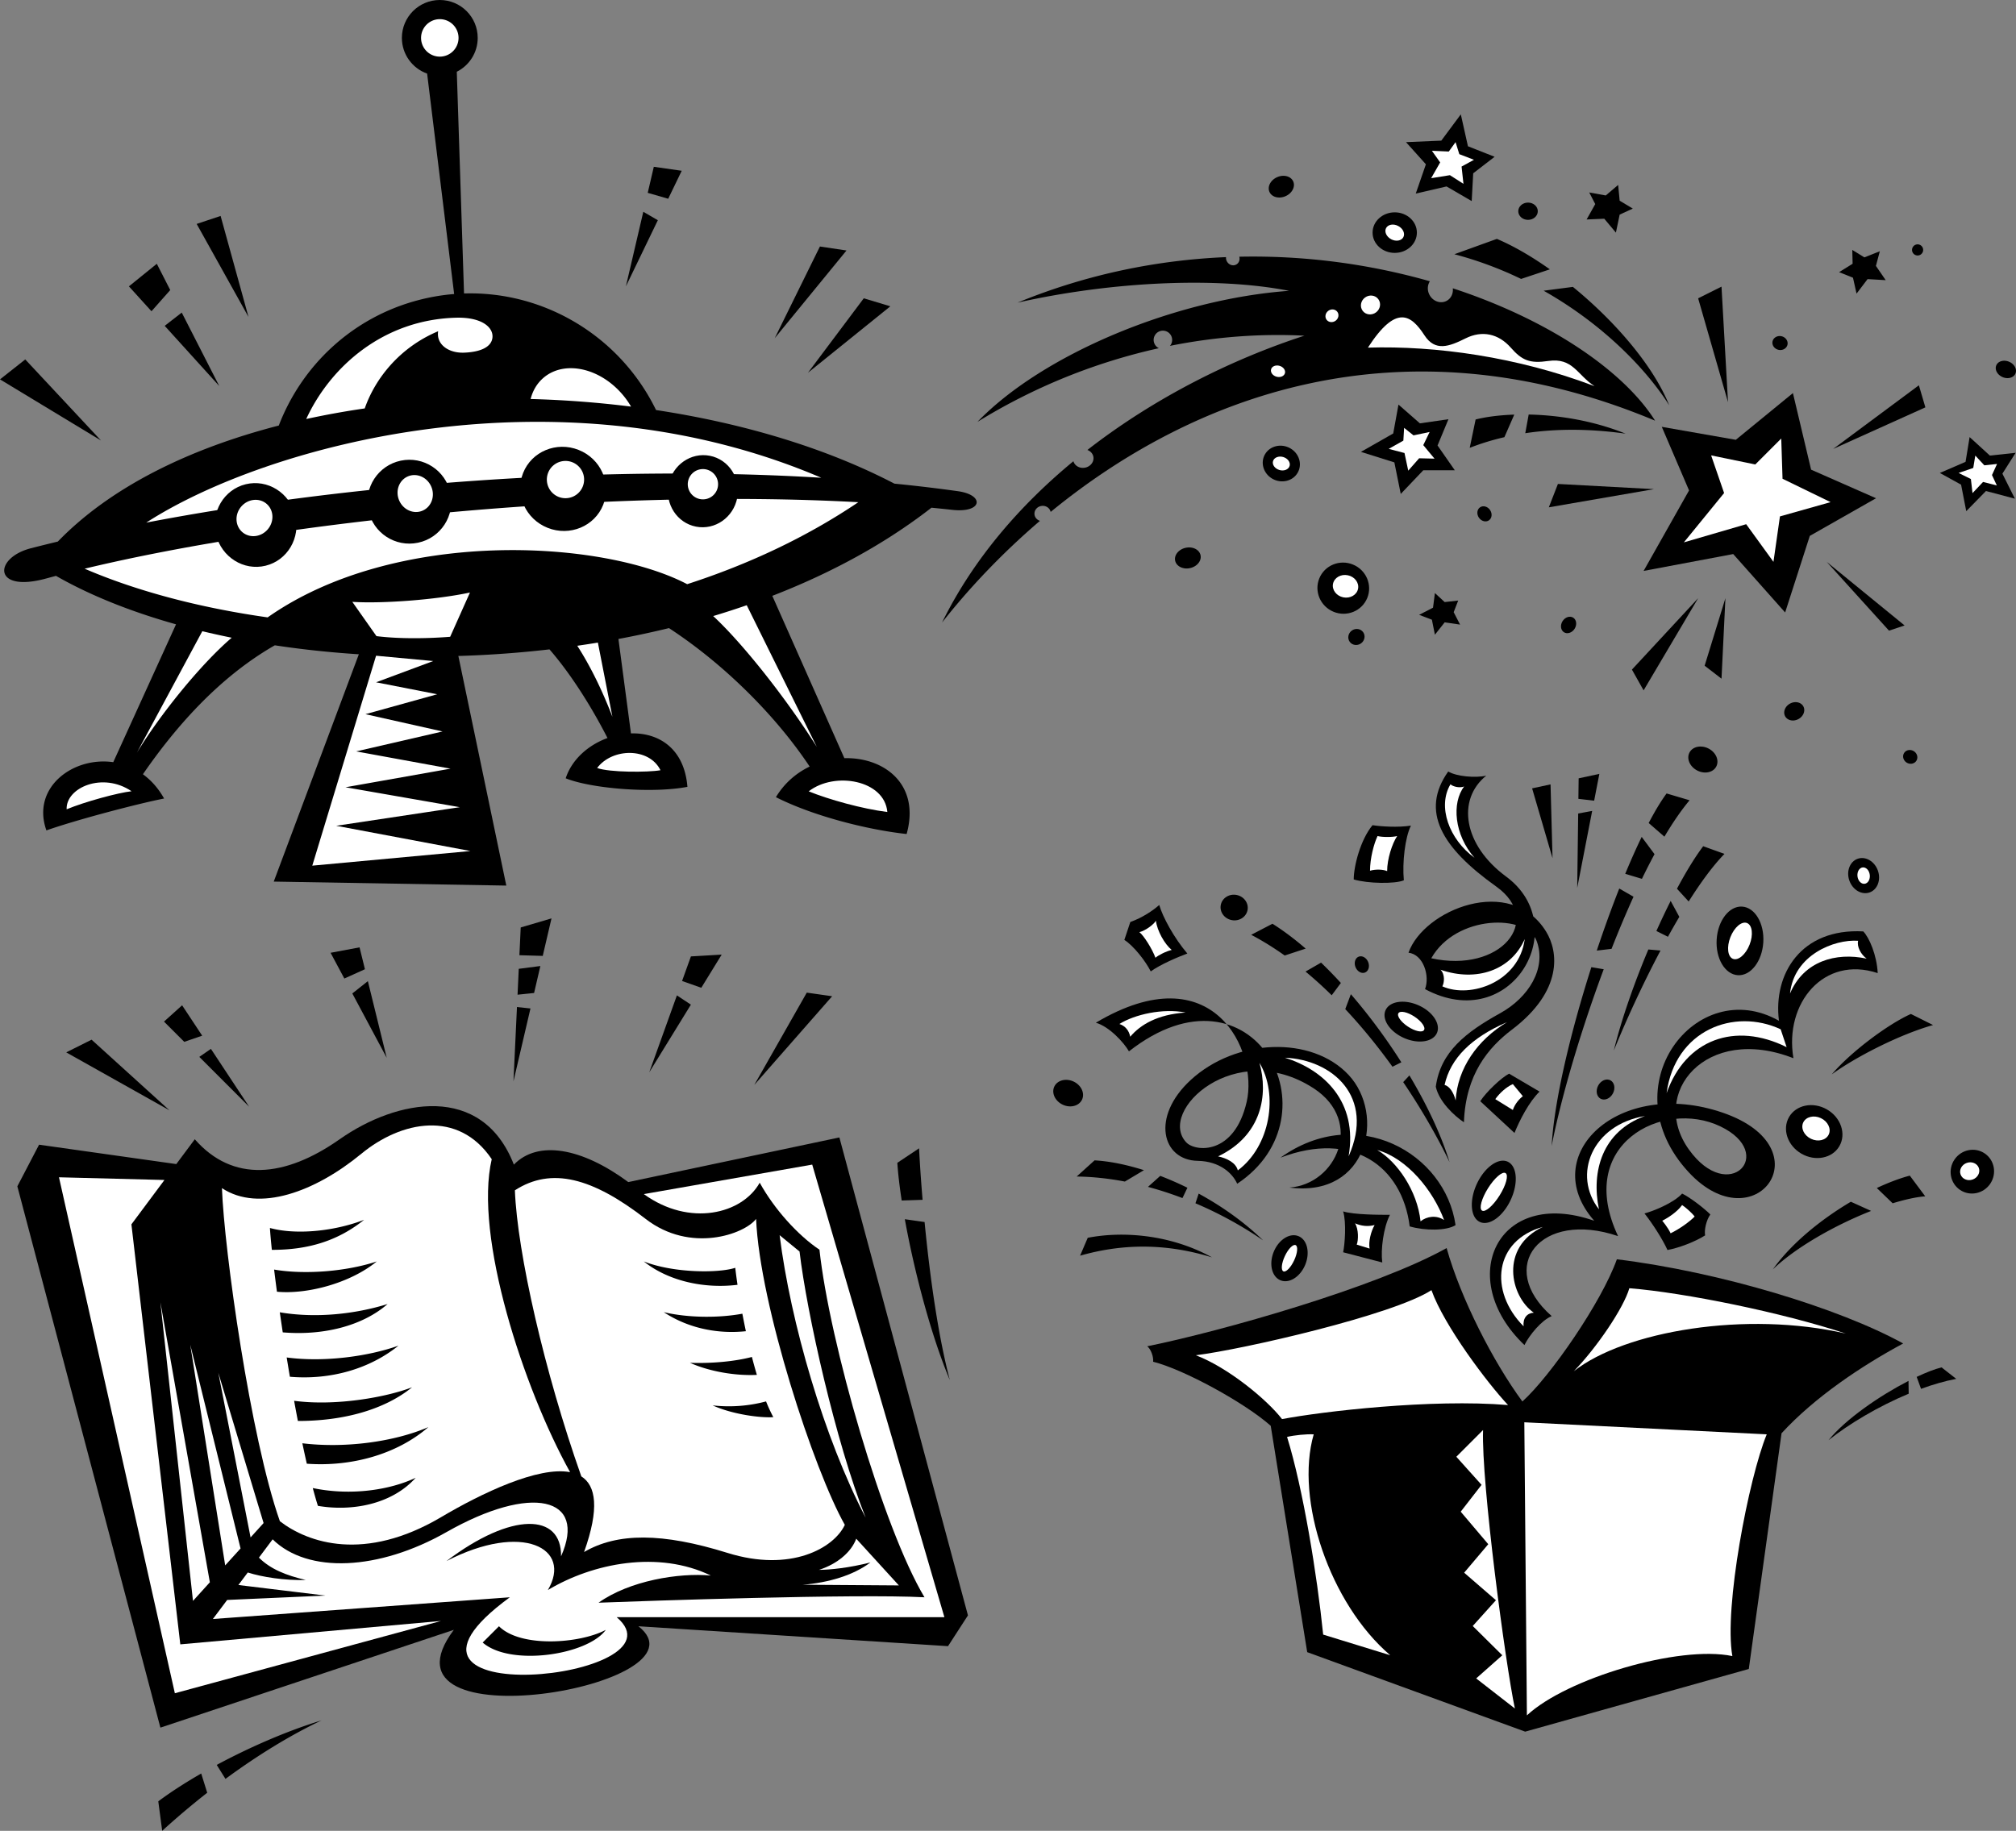 <svg xmlns="http://www.w3.org/2000/svg" width="540.108" height="490.586"><rect width="100%" height="100%" fill="#808080" stroke="none"/><path d="M389.219 77.25c.164 1.398-.473 2.773-1.719 3.402-1.629.82-3.672.055-4.559-1.71-.613-1.212-.507-2.57.137-3.575a173.313 173.313 0 0 0-51.058-6.578c.226.82-.086 1.691-.813 2.094-.863.476-1.984.11-2.496-.824a1.996 1.996 0 0 1-.246-1.16c-18.145.769-37.09 4.48-55.856 12.195 25.305-5.696 53.454-6.957 72.75-3.164-30.683 2.215-66.109 17.082-83.484 35.11a157.542 157.542 0 0 1 48.594-19.735 2.472 2.472 0 0 1-1.164-3.258 2.477 2.477 0 0 1 4.5 2.074c-.098.211-.227.39-.367.559 11.796-2.364 23.914-3.348 36.03-2.73-19.183 6.226-39.976 16.484-58.144 30.624.817.301 1.442.957 1.602 1.809.25 1.344-.762 2.66-2.258 2.937-1.414.262-2.742-.507-3.094-1.73-14.402 11.89-26.875 26.32-35.187 43.223 6.949-8.848 15.761-18.301 26.23-27.247-.789-.25-1.387-.91-1.465-1.738-.113-1.137.778-2.152 1.989-2.27 1.129-.113 2.12.598 2.343 1.614 36.848-30.192 93.114-53.223 161.93-24.45-8.281-13.187-28.144-26.933-54.195-35.472"/><path fill="#fff" d="M344.246 100.012c-.234.8-1.246 1.218-2.273.925-1.02-.292-1.664-1.183-1.434-1.984.227-.805 1.246-1.219 2.266-.926 1.023.29 1.668 1.18 1.441 1.985"/><path d="m480.344 105.328-15.305 12.524-19.828-3.477 7.305 17.043-12.176 21.566 24.004-4.52 13.914 15.653 6.61-20.523 17.741-10.086-17.394-7.656-4.871-20.524"/><path fill="#fff" d="m477.215 117.504-6.957 6.957-11.828-2.434 3.476 10.086-10.781 13.219 16.695-4.867 7.309 10.086 1.738-12.176 13.567-3.824-12.872-6.262-.347-10.785"/><path d="m461.21 76.805 1.743 30.957-8.004-27.828zm-18.085 54.265-25.742-1.39-2.438 6.261zm11.825 29.223-17.74 19.133 3.13 5.562zm7.308 0-5.567 18.09 4.52 3.476zm27.132-9.743 16.696 18.438 4.176-1.39zm1.739-30.26 22.96-17.048 1.74 5.914zm-99.762-89.645-5.23 7.042-9.457.403 5.332 5.933-2.715 7.848 8.25-1.91 6.738 3.922.402-7.446 5.735-4.425-7.145-2.817-1.91-8.55"/><path fill="#fff" d="m389.96 38.09-1.812 2.512-4.527-.2 2.215 3.118-2.414 4.226 5.027-.805 3.625 2.313-.504-4.625 3.32-1.813-3.925-1.507-1.004-3.22"/><path d="M411.992 56.598c0 1.28-1.172 2.316-2.617 2.316s-2.613-1.035-2.613-2.316c0-1.278 1.168-2.313 2.613-2.313s2.617 1.035 2.617 2.313m-32.394 5.734c0 3.004-2.66 5.434-5.934 5.434-3.281 0-5.937-2.43-5.937-5.434 0-3 2.656-5.434 5.937-5.434 3.274 0 5.934 2.434 5.934 5.434"/><path fill="#fff" d="M375.98 63.543c-.511.984-1.968 1.242-3.246.578-1.28-.668-1.906-2.008-1.394-2.996.515-.984 1.969-1.242 3.25-.574 1.281.664 1.906 2.004 1.39 2.992"/><path d="m430.2 52.375-4.427-.805 1.61 3.117-2.313 4.125 4.73-.203 3.118 3.723 1.008-4.828 3.52-1.61-3.52-2.113-.406-4.226-3.32 2.82m-49.798 61.066-5.734-5.03-1.41 7.745-8.653 4.93 8.957 2.816 1.711 8.453 6.036-6.34h8.449l-4.625-6.64 2.918-7.04-7.649 1.106"/><path fill="#fff" d="m378.691 116.66-2.515-2.012-.2 3.418-3.925 2.215 4.226 1.106 1.008 4.73 2.918-3.32 4.121.101-3.015-3.625 1.707-3.52-4.325.907"/><path d="M347.852 126.3c-1.09 2.376-4.016 3.36-6.543 2.204-2.524-1.156-3.692-4.02-2.602-6.395 1.09-2.375 4.016-3.359 6.543-2.203 2.523 1.156 3.691 4.02 2.602 6.395"/><path fill="#fff" d="M345.5 124.855c-.285.961-1.504 1.45-2.73 1.086-1.227-.359-1.993-1.43-1.711-2.39.285-.957 1.507-1.446 2.734-1.086 1.223.363 1.988 1.433 1.707 2.39"/><path d="M366.3 160.238c-1.429 3.496-5.468 5.153-9.015 3.7-3.55-1.458-5.262-5.47-3.828-8.965 1.434-3.496 5.469-5.153 9.016-3.696 3.547 1.453 5.261 5.465 3.828 8.961"/><path fill="#fff" d="M363.836 157.777c-.328 1.633-2.098 2.657-3.95 2.286-1.85-.375-3.085-2-2.757-3.633.332-1.637 2.098-2.66 3.95-2.285 1.85.37 3.085 2 2.757 3.632"/><path d="M365.203 169.395c.676.949.422 2.296-.574 3.007-.992.711-2.352.52-3.031-.43-.676-.949-.422-2.296.574-3.007.992-.711 2.348-.52 3.031.43m34.012-32.711c.644.968.496 2.207-.336 2.761-.832.555-2.031.215-2.68-.754-.648-.972-.496-2.21.336-2.761.832-.555 2.031-.22 2.68.754m22.637 31.808c-.684 1.078-1.961 1.492-2.852.926-.89-.57-1.059-1.902-.371-2.98.687-1.079 1.965-1.493 2.855-.926.891.57 1.055 1.902.368 2.98m-34.809-7.16-2.617-2.418-.504 3.922-3.719 1.914 3.418 1.305.805 4.027 2.617-3.32 4.125.601-1.711-3.32 1.207-3.117-3.621.406m112.441-92.367-3.238-1.996.09 3.703-3.625 2.258 3.723 1.488.953 4.262 2.957-3.89 4.855.28-2.62-3.816 1.046-3.93-4.14 1.64m33.625 53.114-5.43-4.96-1.086 6.636-6.887 2.98 5.688 3.137 1.386 7.102 5.282-5.399 7.75 2.051-3.348-6.703 3.535-5.586-6.89.742"/><path fill="#fff" d="m531.625 124.688-2.422-2.61-.547 3.313-3.922 1.343 3.286 1.625.437 3.774 2.828-2.992 3.688.945-1.301-2.793 1.36-2.973-3.407.367"/><path d="M539.96 100.098c-.487 1.132-2.034 1.558-3.448.949-1.418-.613-2.172-2.027-1.68-3.16.484-1.133 2.031-1.555 3.445-.946 1.418.61 2.168 2.024 1.684 3.157m-24.816-32.61a1.49 1.49 0 1 1-2.795-1.037 1.49 1.49 0 0 1 2.795 1.037m-36.262 24.887c-.23 1.004-1.309 1.61-2.414 1.36-1.102-.255-1.809-1.27-1.582-2.274.23-1 1.312-1.61 2.414-1.36 1.101.254 1.808 1.27 1.582 2.274m4.254 96.91c.62 1.145.03 2.664-1.317 3.395-1.347.73-2.941.394-3.562-.75-.621-1.145-.031-2.668 1.316-3.395 1.348-.73 2.942-.394 3.563.75m30.285 14.559c-.527.844-1.692 1.07-2.602.5-.91-.567-1.222-1.711-.695-2.555.527-.848 1.691-1.07 2.602-.504.91.567 1.222 1.711.695 2.559M346.469 48.617c.62 1.406-.305 3.176-2.063 3.95-1.758.773-3.687.261-4.304-1.149-.622-1.406.304-3.172 2.062-3.945 1.758-.778 3.688-.262 4.305 1.144M321.633 148.75c.336 1.5-.91 3.055-2.785 3.473-1.875.422-3.668-.457-4.004-1.957-.336-1.5.914-3.055 2.789-3.473 1.875-.422 3.668.457 4 1.957m93.594-76.578c-4.868-3.442-9.73-6.27-14.2-8.16l-11.386 4.113a99.178 99.178 0 0 1 17.879 6.617l7.707-2.57m6.171 4.703-7.84 1.023c15.61 8.82 27.294 20.692 33.649 30.711-4.312-10.714-14.605-22.578-25.809-31.734m-15.71 34.227c-4.06.132-7.618.609-10.352 1.304L393.754 120a66.995 66.995 0 0 1 9.289-2.852l2.644-6.046m3.863-.024-.913 5.004c8.441-1.273 17.457-1.2 26.867.121-8.684-3.512-17.996-4.96-25.953-5.125"/><path fill="#fff" d="M366.48 93.148c18.172-.55 40.06 2.48 60.708 10.325-4.68-3.028-5.782-7.707-12.391-6.746-4.95.722-7.02-.137-10.047-3.579-3.309-3.757-7.71-4.68-12.113-2.476-4.407 2.2-8.14 3.59-11.012-.828-3.582-5.504-7.574-8.399-15.145 3.304m2.16-9.433c-1.16.86-2.761.664-3.574-.438-.812-1.101-.53-2.687.63-3.547 1.16-.859 2.761-.664 3.574.438.816 1.102.535 2.687-.63 3.547m-10.343-.149c.535.739.312 1.809-.488 2.387-.801.578-1.883.45-2.418-.293-.532-.738-.313-1.808.488-2.387.8-.578 1.883-.445 2.418.293"/><path d="M533.2 317.207c-1.833 2.691-5.458 3.426-8.098 1.633-2.641-1.797-3.301-5.434-1.473-8.13 1.832-2.698 5.457-3.429 8.098-1.636 2.644 1.793 3.3 5.434 1.472 8.133M307.355 360.75c1 .75 1.735 2.883 1.579 4.14 8.183 2.048 24.48 10.942 31.507 17.165l9.774 60.656 58.398 21.3 59.907-16.792 8.773-63.16c8.836-9.618 21.32-18 32.586-24.063-17.254-9.5-49.215-19.184-76.703-22.559-4.067 11.438-17.793 31.333-25.313 38.102-7.773-10.543-16.523-27.586-20.3-41.11-18.801 10.528-60.407 22.31-80.208 26.321"/><path fill="#fff" d="m473.328 384.344-64.945-3.227.691 78.535c10.594-9.902 40.762-18.886 55.043-15.89-2.304-12.895 4.375-47.672 9.211-59.418m-76-1.153c-.488 14.172 6.012 62.747 8.524 74.622l-10.368-8.063 7-6.203-7.921-7.844 6.218-6.91-8.52-7.371 6.462-7.64-7.383-8.712 5.586-7.191-6.758-7.527 7.16-7.16m-52.512 1.843c4.301 13.867 8.067 37.13 9.676 52.969l17.961 5.527c-16.176-13.824-25.562-41.683-20.496-59.187-1.977-.098-5.176.219-7.14.691m-1.344-4.777c10.777-2.051 40.027-5.473 60.55-3.762-5.472-5.816-17.105-21.21-20.523-30.789-10.266 6.672-50.633 15.906-63.117 17.445 8.55 3.25 18.984 11.805 23.09 17.106m93.05-35.067c-1.539 5.305-8.722 15.91-14.882 22.239 13.687-10.778 46.183-16.25 72.867-10.09-17.106-5.649-43.106-10.95-57.985-12.149"/><path d="M514.668 372.156c3.203-1.172 6.387-2.101 9.43-2.676l-3.934-3.078c-1.812.453-4.117 1.344-6.664 2.547l1.168 3.207m-3.359-2.129c-7.676 3.938-16.801 10.192-21.422 15.875 5.48-4.359 13.37-9.074 21.472-12.445l-.05-3.43m-60.653-50.199c-2.242 2.52-7.844 4.762-10.086 5.32 2.133 2.672 4.88 6.961 6.164 9.805 3.063-.555 7.41-2.215 10.086-3.918-.28-1.402.301-4.074 1.399-5.605-1.719-1.723-5.508-4.618-7.563-5.602"/><path fill="#fff" d="M450.656 322.906c.84.563 2.52 1.965 3.36 3.082-1.414 1.434-4.047 3.317-6.438 4.485-.754-1.621-2.242-3.364-2.242-3.364 1.66-.836 4.004-2.379 5.32-4.203"/><path d="M492.797 307.11c-1.887 3.273-6.438 4.183-10.168 2.035-3.727-2.145-5.219-6.54-3.328-9.817 1.886-3.273 6.437-4.191 10.164-2.039 3.726 2.145 5.219 6.543 3.332 9.82"/><path fill="#fff" d="M489.938 304c-.723 1.535-2.836 2.055-4.723 1.168-1.887-.887-2.832-2.852-2.11-4.383.723-1.535 2.836-2.058 4.723-1.172 1.887.89 2.832 2.856 2.11 4.387m40.218 8.977c.43 1.234-.316 2.617-1.668 3.09-1.355.476-2.8-.137-3.234-1.368-.43-1.23.316-2.613 1.672-3.086 1.351-.476 2.797.137 3.23 1.364"/><path d="M507.066 322.434c3.278-1.012 6.278-1.676 8.723-1.872l-4.133-5.542c-2.664.707-5.683 1.843-8.84 3.32l4.25 4.094m-11.203-.414c-7.965 4.71-15.922 11.14-20.906 18.132 6.148-5.925 16.738-11.894 26.336-15.675l-5.43-2.457m16.09-50.317c-6.156 2.735-16.195 10.262-21.21 16.192 5.933-4.336 17.562-10.493 27.14-13.227l-5.93-2.965m-68.187-22.234 3.097 1.547a193.89 193.89 0 0 1 3.047-5.336l-2.32-4.27a205.45 205.45 0 0 0-3.824 8.059m8.648-7.906c3.262-5.16 6.527-9.622 9.594-12.754l-5.703-2.055c-2.211 2.93-4.61 6.867-7.024 11.39l3.133 3.419m-10.801 12.859c-3.898 9.265-7.281 19-9.254 27.086 3.196-7.883 7.641-17.61 12.512-26.805l-3.258-.281m-13.82.297 3.957-.465a291.566 291.566 0 0 1 5.887-13.969l-3.817-2.195c-2.07 5.238-4.105 10.87-6.027 16.629m18.121-30.524c2.246-3.78 4.508-7.09 6.742-9.754l-6.156-1.828c-1.512 2.047-3.133 4.739-4.8 7.922l4.214 3.66m-19.57 34.965c-5.633 17.652-9.985 35.98-10.633 47.89 2.336-12.112 7.484-30.015 13.945-47.331l-3.312-.559m13.484-34.902c-1.457 3.008-2.937 6.336-4.41 9.89l4.473 1.344a170.297 170.297 0 0 1 3.375-6.613l-3.438-4.621m-23.89 5.692-.532-19.766-4.937 1.062zm11.152-15.403 1.394-7.176-5.547 1.191-.07 5.497 4.223.488m-4.277 3.441-.262 19.942 4.008-20.637zm-66.036 48.703 2.457-3.296a121.32 121.32 0 0 0-5.304-5.45l-4.164 2.395a111.439 111.439 0 0 1 7.011 6.351m5.133-.285-1.5 3.996c4.586 4.891 8.824 10.133 12.649 15.442l2.378-1.192c-4.023-6.343-8.632-12.578-13.527-18.246m15.688 21.762-1.664 1.797c5.03 7.422 9.23 14.832 12.41 21.418-2.184-7.149-5.965-15.2-10.746-23.215m-27.789-33.977c-2.97-2.558-5.954-4.812-8.899-6.664l-5.703 2.965c3.074 1.61 6.066 3.477 8.977 5.547l5.625-1.848m-33.012 66.844 1.324-2.765a84.97 84.97 0 0 0-7.277-3.184l-3.29 2.95c3.114.831 6.2 1.843 9.243 3m4.34-1.196-.864 2.59a103.944 103.944 0 0 1 18.125 9.933c-5.191-5.015-11.168-9.21-17.261-12.523m-14.66-6.281c-4.829-1.528-9.368-2.418-13.23-2.63l-4.794 4.333c4.262.054 8.59.523 12.914 1.347l5.11-3.05m-15.059 18.121c9.352-1.825 22.121-.914 33.297 5.246-12.543-3.875-24.172-3.649-35.348-.453l2.051-4.793m-1.531-37.02c-.805 1.707-3.121 2.313-5.172 1.348-2.05-.965-3.059-3.133-2.254-4.844.805-1.71 3.121-2.312 5.172-1.348 2.047.965 3.058 3.133 2.254 4.844m44.351-50.84c-.328 1.871-2.207 3.094-4.191 2.743-1.985-.352-3.324-2.153-2.992-4.02.328-1.867 2.203-3.09 4.187-2.734 1.985.351 3.324 2.144 2.996 4.011m31.485 16.766c-.934.383-2.078-.25-2.555-1.418-.48-1.164-.113-2.422.82-2.805.934-.383 2.078.25 2.555 1.418.477 1.164.11 2.418-.82 2.805m19.242 16.219c-1.074 2.418-5.024 3.011-8.824 1.328-3.801-1.68-6.012-5.008-4.938-7.426 1.07-2.418 5.016-3.016 8.82-1.332 3.801 1.684 6.012 5.008 4.942 7.43m-35.27 62.074c-1.336 3.262-4.304 5.14-6.636 4.187-2.332-.949-3.145-4.367-1.813-7.632 1.332-3.266 4.3-5.145 6.633-4.192 2.332.95 3.144 4.367 1.816 7.637m55.063-17.41c-2.059 4.46-5.766 7.133-8.281 5.969-2.52-1.16-2.887-5.715-.829-10.176 2.059-4.457 5.77-7.133 8.282-5.973 2.52 1.164 2.886 5.719.828 10.18"/><path fill="#fff" d="M401.75 320.336c-1.742 2.773-3.844 4.59-4.7 4.05-.85-.534-.132-3.214 1.606-5.991 1.742-2.77 3.848-4.586 4.7-4.051.855.535.136 3.219-1.606 5.992m-55.04 17.398c-.91 1.942-2.202 3.25-2.882 2.934-.687-.324-.504-2.156.402-4.094.907-1.937 2.2-3.25 2.883-2.933.684.324.504 2.156-.402 4.093m34.797-61.718c-.488.738-2.414.32-4.305-.93-1.894-1.25-3.031-2.86-2.547-3.598.489-.73 2.414-.316 4.309.934 1.887 1.25 3.027 2.86 2.543 3.594"/><path d="M359.84 324.61c.91 2.968.453 8.898 0 10.949l10.488 2.734c-.457-3.418.297-9.316 2.05-12.77-2.733 0-9.577 0-12.538-.914"/><path fill="#fff" d="M363.031 327.805c.992 1.62.91 4.558.453 5.703l3.446 1.062c-.336-1.789.34-4.586 1.347-6.308-1.906.492-3.652.226-5.246-.457"/><path d="m301.227 251.86 1.593-4.79c3.246-1.187 5.934-2.968 7.754-4.574.914 3.207 3.98 8.852 7.528 13.012-2.512.914-7.297 2.965-9.805 4.789-1.371-2.738-4.563-6.84-7.07-8.438"/><path fill="#fff" d="M309.672 246.695c-.406.875-2.617 2.618-4.418 3.086 1.16.867 3.488 4.59 4.3 6.856.817-.696 2.852-1.742 4.36-2.09-1.914-1.57-3.894-5.117-4.242-7.852"/><path d="M404.297 287.7c-2.012 1.007-6.152 4.921-7.719 7.382l9.172 8.504c1.344-3.36 3.918-8.39 6.715-11.078l-8.168-4.809"/><path fill="#fff" d="m405.305 290.496 2.683 3.242c-.894.672-2.125 2.016-2.683 3.692l-4.7-2.907c1.118-1.566 2.907-3.246 4.7-4.027"/><path d="M432.113 293c-.722 1.363-2.195 2-3.285 1.422-1.094-.582-1.39-2.156-.664-3.524.723-1.363 2.195-2 3.29-1.418 1.089.579 1.386 2.157.66 3.52m-54.106-71.77c-1.567 3.13-2.352 9.844-1.903 14.653-2.347 1.008-9.62.894-13.425-.223 0-3.578 1.793-10.629 5.035-14.543 2.125.336 6.824.672 10.293.113"/><path fill="#fff" d="M369.059 224.027c1.23.332 4.027.332 5.257 0-1.343 2.012-2.687 6.153-2.687 9.395-1.004-.45-3.02-.559-4.586-.11 0-3.246 1.008-7.16 2.016-9.285"/><path d="M459.813 205.387c-.844 1.625-3.133 2.105-5.118 1.074-1.988-1.031-2.914-3.18-2.07-4.805.844-1.625 3.137-2.105 5.121-1.074 1.984 1.027 2.91 3.18 2.067 4.805m12.593 47.133c-.316 5.074-3.37 9.011-6.82 8.792-3.453-.214-5.992-4.5-5.672-9.574.316-5.07 3.371-9.02 6.816-8.804 3.454.214 5.989 4.511 5.676 9.586m30.692-19.262c.894 2.484-.086 5.113-2.188 5.87-2.11.759-4.539-.644-5.433-3.128-.895-2.488.085-5.117 2.191-5.875 2.105-.758 4.535.645 5.43 3.133"/><path fill="#fff" d="M500.934 234.43c.144 1.207-.473 2.277-1.383 2.39-.906.11-1.762-.785-1.91-1.992-.145-1.215.472-2.285 1.382-2.394.907-.11 1.762.78 1.91 1.996m-32.206 18.71c-1.04 2.65-3.032 4.344-4.454 3.79-1.418-.559-1.722-3.16-.683-5.809 1.039-2.648 3.031-4.348 4.453-3.785 1.418.555 1.727 3.152.684 5.805"/><path d="M499.18 249.578c1.597 1.602 3.652 6.387 3.879 11.176-14.368-4.79-25.086 7.98-22.579 22.805-23.402-9.172-38.77 9.351-28.05 24.406 10.718 15.05 23.718 1.137 8.437-6.16-15.37-7.34-39 4.789-27.367 29.422-20.754-7.07-32.84 8.207-17.79 21.437-2.737 1.14-5.929 5.016-7.296 7.754-18.7-17.79-7.297-42.418 18.703-33.297-15.512-17.562 6.61-38.543 34.434-28.965 27.59 9.496 8.668 35.121-9.121 15.965-21.328-22.969 2.054-53.14 24.172-40.594-1.594-12.547 5.933-24.859 22.578-23.949"/><path fill="#fff" d="M477.059 275.805c-12.47-5.793-28.278.152-30.559 17.105 5.082-14.375 18.309-19.195 32.156-12.316l-1.597-4.79m20.754-23.714c-6.387-.457-17.196 3.8-18.247 14.137 3.63-8.657 12.262-11.125 20.528-9.352-1.54-1.098-2.664-3.227-2.281-4.785m-86.891 99.66c-6.313-4.387-9.227-17.5 2.433-22.992-13.003 3.586-14.574 17.152-5.171 26.64-.207-2.207.91-3.546 2.738-3.648m17.457-27.703c-2.133-10.203.926-20.895 12.332-25-14.238 2.355-19.508 15.808-12.332 25"/><path d="M387.992 206.734c2.215 1.332 7.313 1.778 10.196 1.11-7.981 6.43-6.137 18.601 5.32 27.043 18.144 13.383 1.52 42.574-21.723 30.16 1.332-3.547-.441-9.309-4.433-9.754 4.027-11.488 27.378-21.094 36.878-5.64 3.297 5.359 4.532 15.874-9.171 26.253-6.368 4.82-12.403 12.047-12.856 24.82-2.66-1.769-6.648-5.538-7.539-9.527 1.266-9.383 8.094-14.629 17.293-19.726 7.547-4.184 12.41-11.965 9.75-19.282-2.66-7.316-21.605-7.16-28.254 4.586 18.508 4.063 30.254-10.058 17.39-19.234-14.624-10.414-20.386-20.168-12.85-30.809"/><path fill="#fff" d="M385.93 259.848c1.285 1.285.988 3.566.492 4.453 7.52 3.363 20.586-1.188 22.07-12.664-3.66 8.308-12.867 11.574-22.562 8.21m4.054 35.032c.496-8.61 5.84-16.23 13.758-20.98-9.601 4.156-15.14 9.699-16.726 16.82 1.191.3 2.375 1.785 2.968 4.16m2.278-84.133c-3.367 4.356-2.672 12.965 2.773 19.098-6.828-4.946-9.996-13.754-6.433-19.692.593.594 2.375 1.09 3.66.594"/><path d="M293.59 274.047c31.555-18.762 43.496 7.672 40.422 21.148-3.293 14.45-13.797 13.48-16.203 10.914-7.848-8.355 13.168-28.109 34.113-14.496 13.644 8.867 6.14 25.754-6.48 26.606 21.148 2.73 25.75-19.617 15.859-30.188-9.89-10.574-30.18-9.789-42.297 1.364-10.746 9.894-7.676 21.492 1.875 21.664 5.973.105 9.383 3.41 10.578 6.14 27.457-18.254 4.262-61.574-28.996-35.48-1.367-2.387-5.29-6.653-8.871-7.672"/><path d="M343.055 310.203c19.27-7.332 32.578 2.219 34.62 18.422 4.095 1.195 9.895 1.195 12.282-.34-2.73-19.273-26.437-32.75-46.902-18.082"/><path fill="#fff" d="M326.34 309.863c2.387.512 4.773 1.703 5.285 3.754 8.7-6.48 10.918-20.297 5.8-28.824 2.387 8.527.68 19.441-11.085 25.07m17.906-26.437c12.621.511 24.219 10.406 17.055 26.437 2.558-14.668-6.649-23.195-17.055-26.437m36.332 43.836c1.707-1.367 4.262-1.707 6.309-.34-2.899-7.848-9.89-16.547-17.907-18.762 5.286 3.067 10.743 10.914 11.598 19.102m-80.68-52.875c1.536.511 2.563 1.703 2.903 3.414 2.73-3.246 7.332-5.973 14.836-6.485-6.137-1.195-13.64.512-17.739 3.07"/><path d="M256.664 131.625a416.512 416.512 0 0 0-17.047-2.027c-18.328-9.563-40.48-16.172-63.855-19.723-11.38-23.379-37.867-36.273-63.766-29.43-17.746 4.692-31.156 17.582-37.305 33.582-24.152 6.23-45.113 16.535-59.203 31.094a434.85 434.85 0 0 0-7.226 1.793c-9.969 2.57-10.258 12.02 4.054 8.113.883-.238 1.778-.48 2.684-.718 9.098 5.21 20.004 9.574 32.16 12.988l-16.816 36.937c-10.856-1.562-21.989 6.86-17.91 18.282 7.824-2.77 24.191-7.098 31.53-8.543-1.57-2.801-3.523-4.938-5.675-6.504 8.465-12.274 20.117-25.844 35.336-34.551 22.957 3.477 48.379 4.016 73.586 1.09 5.516 6.34 11.047 14.969 15.543 23.754-5.082 1.851-9.524 5.672-11.2 10.793 6.86 2.77 23.227 4.093 32.614 2.289-.84-10.387-7.79-14.543-15.129-14.32l-3.355-25.305a253.369 253.369 0 0 0 13.539-2.914c15.101 9.87 28.847 23.8 37.691 37.101-3.562 1.715-6.762 4.426-9.039 8.203 10.23 5.176 24.91 8.786 35.02 9.871 3.722-13.355-6.051-20.597-16.68-20.32l-19.305-43.5c15.586-6.039 30.082-13.848 42.64-23.617 1.868.184 3.723.371 5.555.574 8.118.903 8.774-3.976 1.56-4.992"/><path fill="#fff" d="m36.672 201.7 17.531-32.563c2.578.625 5.207 1.203 7.875 1.746-8.488 7.265-19.476 20.996-25.406 30.816m127.398-9.629c-2.797-7.289-6.02-13.777-9.41-19.03 1.844-.267 3.684-.548 5.52-.852l3.89 19.882m54.758 8.063c-8.265-13.137-19.98-27.86-27.754-35.051 3.024-.91 6.024-1.875 8.985-2.906l18.77 37.957m-73.153-98.957c5.605-4.703 15.101-2.61 21.215 4.676a21.838 21.838 0 0 1 2.175 3.101 274.983 274.983 0 0 0-26.906-2.035c.574-2.258 1.738-4.25 3.516-5.742m-23.508-16.043c7.066-.192 10.207 2.719 9.738 5.539-.383 2.289-3.054 3.629-7.457 3.824-4.375.2-7.625-2.297-7.062-5.738-10.325 4.328-16.88 12.676-19.668 20.683a225.68 225.68 0 0 0-15.68 2.836c6.465-14 20.621-26.617 40.129-27.144m97.867 42.887c-58.308-3.563-126.101 1.507-180.851 12.02 32.379-20.93 110.39-42.153 180.851-12.02m-35.933 28.515c-23.043-12.07-78.418-14.988-112.395 8.899-18.492-2.614-35.309-7.133-49.035-13.047 53.398-12.82 138.738-21.567 207.285-17.817-14.047 9.473-29.598 16.703-45.855 21.965"/><path d="M79.102 138.086c1.468 6.027-2.09 12.074-7.954 13.504-5.859 1.43-11.8-2.3-13.27-8.328-1.472-6.028 2.09-12.075 7.95-13.504 5.86-1.426 11.8 2.3 13.274 8.328m41.574-5.961c1.277 6.07-2.613 12.027-8.684 13.3-6.074 1.278-12.031-2.609-13.304-8.683-1.278-6.07 2.613-12.027 8.683-13.304 6.07-1.274 12.027 2.613 13.305 8.687m40.934 3.125c-2.286 5.77-8.942 8.543-14.872 6.195-5.93-2.347-8.883-8.925-6.597-14.695 2.28-5.77 8.941-8.543 14.867-6.195 5.93 2.343 8.887 8.925 6.601 14.695m35.903-1.836c-1.024 5.246-5.965 8.695-11.04 7.703-5.077-.988-8.363-6.039-7.34-11.285 1.024-5.242 5.966-8.691 11.04-7.703 5.078.988 8.363 6.043 7.34 11.285"/><path fill="#fff" d="M191.535 127.277a4.049 4.049 0 0 1-.738 5.688 4.06 4.06 0 0 1-5.692-.738 4.056 4.056 0 1 1 6.43-4.95m-35.414 3.11a4.993 4.993 0 0 1-6.508 2.742 4.998 4.998 0 0 1-2.738-6.508 4.991 4.991 0 1 1 9.246 3.766m-40.566.043c1.074 2.539.011 5.414-2.371 6.418-2.383 1.007-5.18-.239-6.254-2.782-1.075-2.539-.012-5.414 2.37-6.418 2.384-1.003 5.18.239 6.255 2.782m-43.789 11.375c-1.77 2.117-4.813 2.484-6.793.824-1.98-1.66-2.157-4.719-.387-6.832 1.77-2.113 4.812-2.485 6.797-.824 1.98 1.66 2.152 4.718.383 6.832m29.094 28.652-6.47-9.187c8.028.523 22.516-.56 31.52-2.497l-5.305 11.86c-5.394.433-13.312.637-19.746-.176"/><path d="m6.766 96.316 20.293 21.72L0 101.655Zm45.925-36.312 13.883 24.922-7.472-27.063zm-8.566 27.308 14.617 16.126-10.05-19.676Zm1.485-9.585-3.598-7.043-7.477 6.05 6.047 6.668 5.027-5.675M179.02 53.258l3.62-7.496-7.476-1.07-1.629 6.98 5.485 1.586m-6.672 3.492-4.664 19.984 8.558-17.722zm47.316 9.305L207.56 90.62l19.226-23.5zm11.75 13.882L216.461 99.88l22.074-17.805zM97.191 172.504 73.34 236.23l62.305 1.07-13.528-64.796H97.191"/><path fill="#fff" d="m100.754 175.707-17.09 56.254 42.367-3.918-35.957-6.766 33.11-4.984-30.618-5.34 28.125-4.984-25.277-4.625 23.14-5.34-20.648-4.633 19.227-5.336-16.38-3.207 15.31-5.695-15.31-1.426m115.907 36.34c6.98-5.418 20.34-3.008 21.063 5.535-6.743-.844-15.766-3.367-21.063-5.535m-56.683-6.257c4.093-5.419 13.96-5.536 16.972.6-3.37.602-13.722.602-16.972-.6m-124.731 6.233c-3.555.383-12.46 2.79-17.394 4.836-.243-5.777 9.625-10.109 17.394-4.836"/><path d="M127.984 10.156c0-5.61-4.55-10.156-10.156-10.156-5.613 0-10.16 4.547-10.16 10.156 0 4.414 2.824 8.164 6.762 9.563l7.812 63.738 2.207-.883-2.07-63.347c3.32-1.672 5.605-5.102 5.605-9.07"/><path fill="#fff" d="M122.848 10.156a5.02 5.02 0 0 0-5.02-5.02 5.019 5.019 0 1 0 0 10.04 5.02 5.02 0 0 0 5.02-5.02"/><path d="M259.324 432.855 224.88 304.79l-56.559 11.957c-12.472-9.219-24.238-11.289-30.648-4.672-8.555-21.933-31.379-17.554-46.68-6.797-14.64 10.293-28.62 11.641-38.808 0l-4.954 6.649-36.765-5.196-5.82 11.157L42.97 462.935l78.617-26.207c-23.285 31.039 69.84 15.011 49.45-.957l82.948 5.335 5.34-8.25"/><path fill="#fff" d="M172.977 326.621c11.972 9.27 26.437 4.125 29.59 0 .968 23.043 15.523 67.43 23.769 81.98-2.926 6.25-14.535 12.782-31.402 7.524-17.555-5.477-29.563-5.441-38.454-.246 4.188-11.727 3.165-17.797-.738-20.266-9.887-27.976-17.152-59.953-17.8-76.656 9.785-6.34 20.773-3.375 35.035 7.664"/><path fill="#fff" d="M96.813 309.156c10.671-8.789 25.953-11.883 34.93 1.457-4.802 20.567 8.484 61.364 20.991 83.867-8.52-1.625-23.703 5.63-34.52 12.032-20.55 12.172-35.73 6.89-43.23 1.12-7.898-22.374-14.933-72.76-15.523-89.257 9.945 6.547 24.98.969 37.352-9.219"/><path fill="#fff" d="m15.8 315.465 28.259.723-8.852 11.886 13.098 112.547 69.843-6.27-71.3 19.368L15.8 315.465"/><path fill="#fff" d="M165.215 433.344c19.746 16.699-71.664 26.129-28.625-5.336l-79.555 5.82 3.828-5.105 26.34-1.172-23.336-2.832 2.516-3.352c3.836 1.215 9.836 2.172 15.558 2.012-5.238-1.234-9.425-2.863-12.57-5.996l3.672-4.903c9.441 9.266 28.402 8.391 46.57-1.937 22.727-12.918 37.778-9.473 30.703 6.488.184-11.605-13.238-11.969-30.703 1.274 20.367-10.524 33.785-3.453 27.168 7.761 12.125-7.273 29.653-10.668 43.656-3.882-8.562-.801-21.8 1.375-30.078 7.277 12.618-.484 68.887-2.426 87.32-1.453-11.156-18.676-25.468-68.403-28.136-93.14-5.82-3.884-12.125-10.915-16.008-17.95-4.664 8.395-18.8 11.914-31.043 3.055l45.11-7.907 35.414 121.278h-87.801"/><path d="M177.824 351.605c7.258 4.77 15.399 5.81 22.004 5.102-.34-1.594-.652-3.164-.941-4.687-6.086 1.132-14.305 1.175-21.063-.415m13.098 24.981c5.336 2.426 12.855 3.394 16.254 3.152a43.653 43.653 0 0 1-1.942-4.215 38.684 38.684 0 0 1-14.312 1.063m-6.062-11.402c5.488 2.441 12.503 3.511 17.917 3.226a128.094 128.094 0 0 1-1.332-4.8c-4.566 1.199-10.648 1.765-16.586 1.574m-12.371-27.164c6.586 5.27 16.149 7.347 25.098 6.257a139.703 139.703 0 0 1-.602-4.558c-4.363 1.453-16.492 1.453-24.496-1.7m-74.945-11.156c-8.395 3.227-18.582 4.024-25.227 2.184.09 1.504.266 3.492.516 5.86 9.867.03 17.793-2.493 24.711-8.044m17.219 55.547c-9.137 3.934-22.239 5.719-33.758 4.328a298.16 298.16 0 0 0 1.195 5.477c11.785.867 24.055-2.43 32.563-9.805m-35.965-7.055c.328 1.825.668 3.633 1.008 5.407 12.242.015 23.234-3.04 30.593-9.028-6.796 2.645-20.418 5.118-31.601 3.621m5.003 23.383c.458 1.73.915 3.328 1.372 4.77 8.926 1.531 19.695-.29 26.195-7.52-6.844 3.239-17.265 4.899-27.566 2.75m17.137-60.718c-8.032 2.656-19.149 3.609-27.5 2.171.226 1.86.48 3.848.761 5.938 7.89.75 19.492-2.18 26.738-8.11m2.911 11.403c-8.598 2.687-19.207 3.879-28.887 2.219.254 1.754.516 3.55.793 5.379 10.601.89 21.176-1.575 28.094-7.598m2.91 11.156c-7.922 2.84-19.852 4.527-29.95 3.168.278 1.719.563 3.442.856 5.168 11.02.93 21.469-2.184 29.094-8.336m116.183-93.625-20.859 23.77 14.066-24.739zM24.535 278.594l20.86 18.922-27.653-15.524zm69.855-12.387 9.215 17.242-5.05-20.543zm3.38-6.492-1.442-5.86-7.762 1.457 3.688 6.895 5.516-2.492M54.168 277.52l-5.379-8.141-4.852 4.367 5.426 5.426 4.805-1.652m-.77 5.683 13.34 13.344-10.234-15.492zm92.008-27.063 2.344-10.046-8.246 2.426-.352 7.437 6.254.184m-.636 2.714-5.79.75-.324 6.934 4.43-.457 1.684-7.227m-6.27 10.989-.938 19.91 4.555-19.524zm42.852-3.125-7.407 20.61 11.149-18.118zm6.531-2.035 5.465-8.887-8.246.484-2.368 6.586 5.149 1.817m59.289 56.82c-.41-4.875-.723-9.547-.945-13.8l-5.82 3.878c.187 2.934.593 6.367 1.167 10.106l5.598-.184m-4.758 5.196c2.586 14.335 7.195 31.636 12.055 43.097-3.117-11.82-5.344-27.637-6.762-42.34l-5.293-.758M86.14 460.992c-9.331 2.852-19.347 7.242-28.078 11.93l2.344 3.75c8.606-6.332 17.36-11.703 25.735-15.68m-32.235 14.235c-4.386 2.527-8.32 5.074-11.5 7.46l1.047 7.899a211.235 211.235 0 0 1 12.063-10.2l-1.61-5.16m79.778-39.456-4.368 4.363c7.399 6.46 28.075 3.379 32.985-3.395-6.906 3.688-22.797 4.852-28.617-.968"/><path fill="#fff" d="m51.7 428.977 4.523-4.989-13.254-75.054zm6.792-61.122 8.64 44.11 3.485-3.848zm1.84 51.605 4.117-4.538-13.48-54.602zm169.063-7.147 11.425 12.515-25.754-.18c6.891-.546 13.602-2.539 18.137-5.984-5.621 1.45-10.883 1.996-13.785 1.996 5.078-1.633 8.707-4.898 9.977-8.348m-20.524-81.328 5.336 4.368c1.941 16.492 9.703 51.175 17.707 71.308-11.156-21.344-20.133-52.39-23.043-75.676"/></svg>
